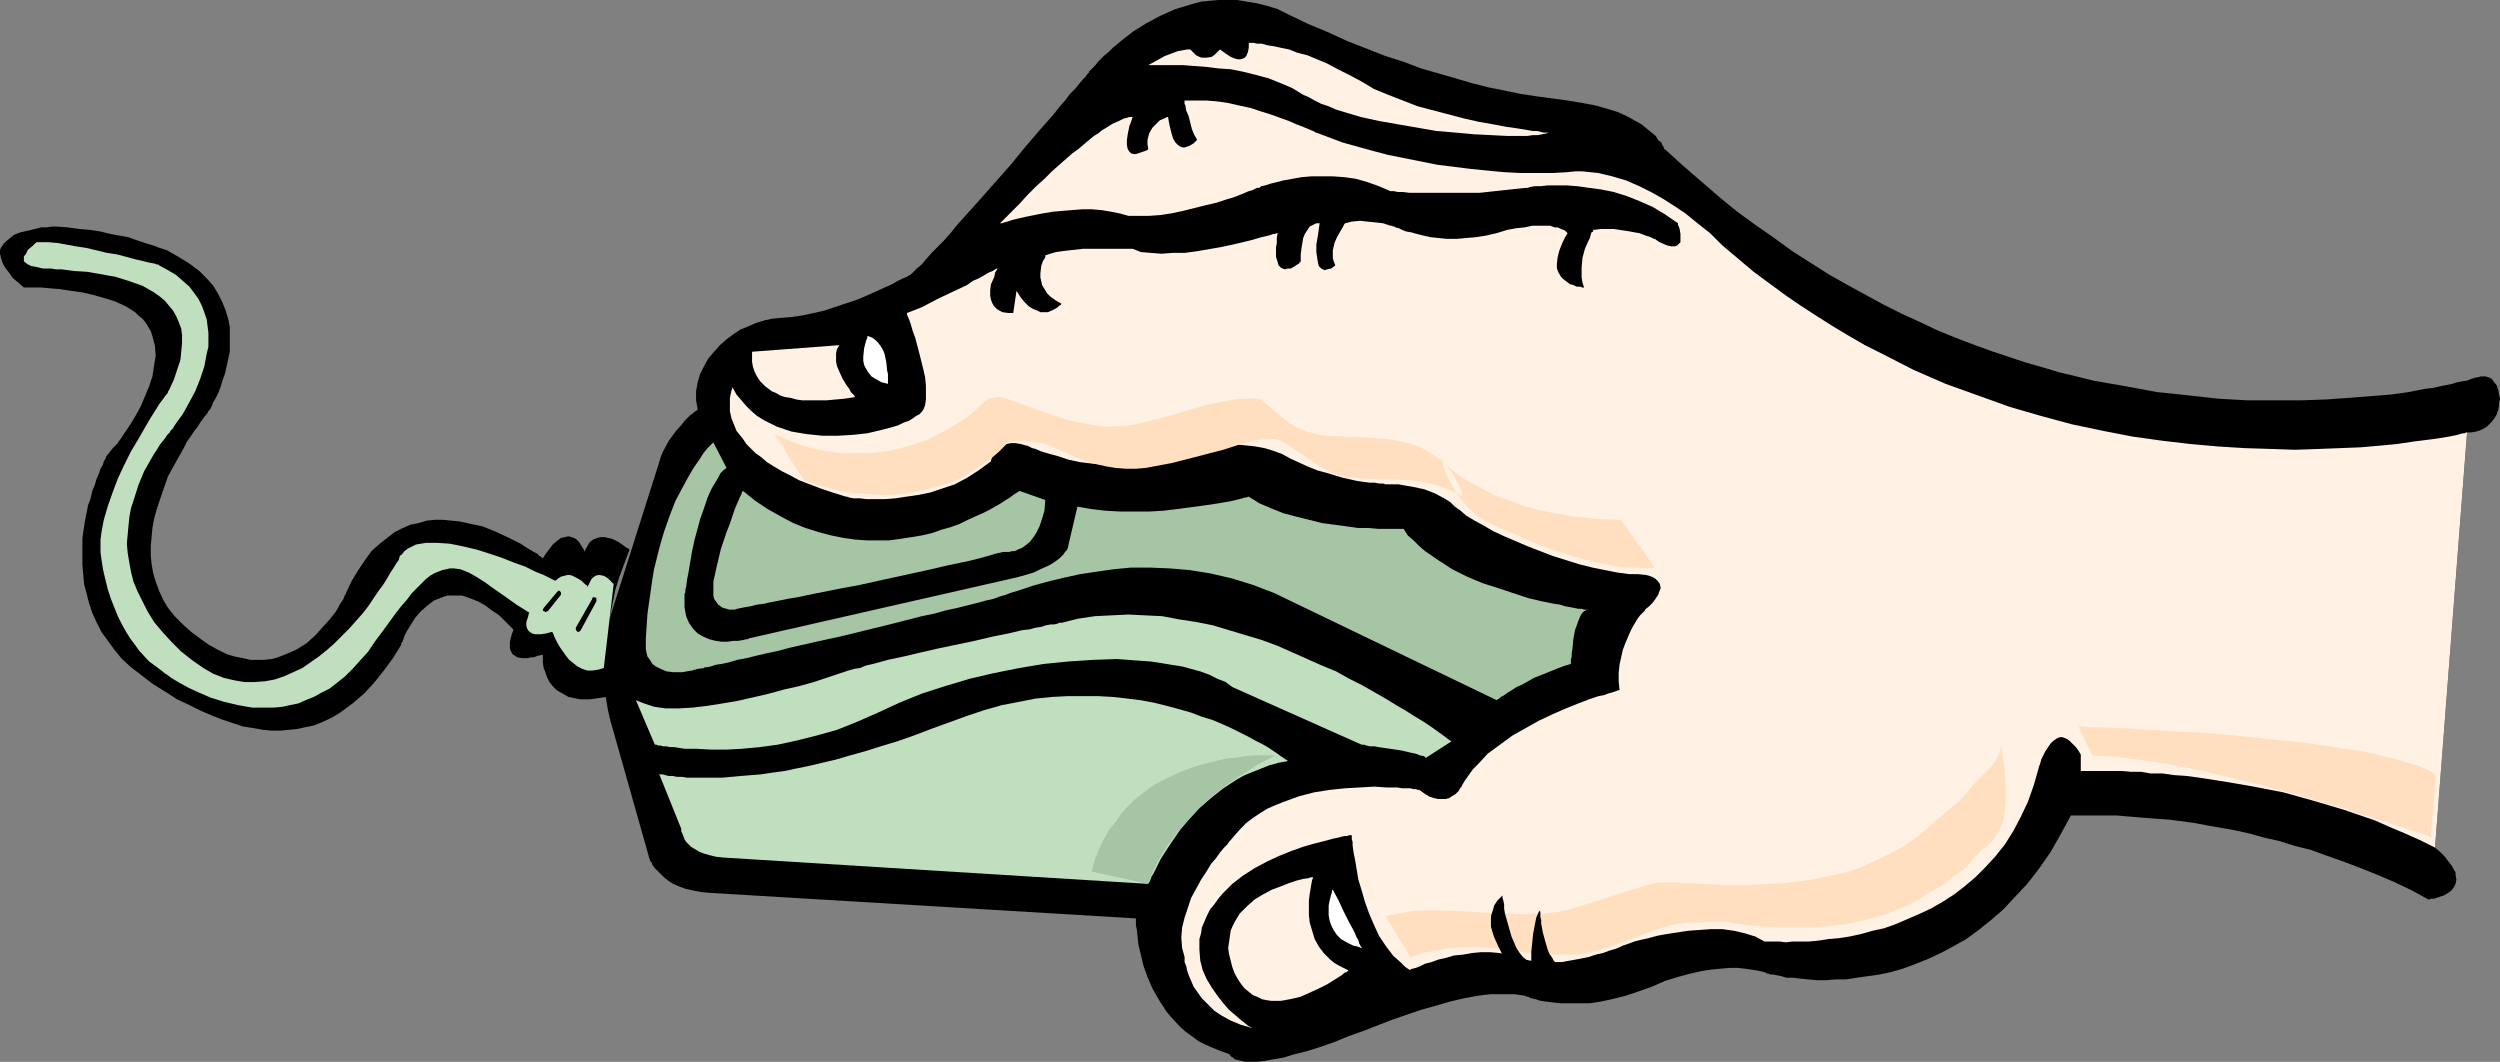 <?xml version="1.0" encoding="UTF-8" standalone="no"?>
<svg
   version="1.0"
   width="129.766mm"
   height="55.116mm"
   id="svg20"
   sodipodi:docname="Mouse 4.wmf"
   xmlns:inkscape="http://www.inkscape.org/namespaces/inkscape"
   xmlns:sodipodi="http://sodipodi.sourceforge.net/DTD/sodipodi-0.dtd"
   xmlns="http://www.w3.org/2000/svg"
   xmlns:svg="http://www.w3.org/2000/svg">
  <rect width="100%" height="100%" fill="#808080" stroke="none"/>
  <sodipodi:namedview
     id="namedview20"
     pagecolor="#ffffff"
     bordercolor="#000000"
     borderopacity="0.25"
     inkscape:showpageshadow="2"
     inkscape:pageopacity="0.0"
     inkscape:pagecheckerboard="0"
     inkscape:deskcolor="#d1d1d1"
     inkscape:document-units="mm" />
  <defs
     id="defs1">
    <pattern
       id="WMFhbasepattern"
       patternUnits="userSpaceOnUse"
       width="6"
       height="6"
       x="0"
       y="0" />
  </defs>
  <path
     style="fill:#000000;fill-opacity:1;fill-rule:evenodd;stroke:none"
     d="m 486.9,73.855 h -0.162 -0.162 l -0.323,0.162 h -0.323 l -0.646,0.162 -0.485,0.162 -0.808,0.323 -0.97,0.162 -0.97,0.162 -0.97,0.323 -2.424,0.485 -1.454,0.323 -1.454,0.162 -1.616,0.323 -1.616,0.323 -3.555,0.485 -4.04,0.323 -4.202,0.323 -4.525,0.323 -4.848,0.162 h -5.171 -5.333 l -5.656,-0.323 -5.818,-0.646 -6.141,-0.646 -6.141,-1.131 -6.464,-1.131 -3.232,-0.808 -3.394,-0.808 -3.232,-0.97 -3.394,-0.97 -3.394,-1.131 -3.394,-1.131 -3.555,-1.293 -3.394,-1.293 -3.555,-1.454 -3.394,-1.616 -3.555,-1.616 -3.555,-1.778 -3.555,-1.939 -3.555,-1.939 -3.717,-2.101 -3.555,-2.263 -3.555,-2.263 -3.555,-2.586 -3.717,-2.586 -3.555,-2.586 -3.555,-2.909 -3.555,-3.071 -3.555,-3.071 -3.555,-3.232 h -0.162 V 28.928 l -0.323,-0.485 -0.162,-0.485 -0.646,-0.485 -0.485,-0.808 -0.808,-0.646 -0.97,-0.808 -0.97,-0.808 -1.454,-0.808 -1.454,-0.808 -1.778,-0.808 -2.101,-0.646 -2.262,-0.646 -2.586,-0.485 -2.909,-0.485 -5.979,-0.808 -3.232,-0.485 -3.07,-0.646 -3.232,-0.646 -3.232,-0.808 -3.232,-0.97 -3.394,-0.97 -3.394,-0.97 -3.394,-1.293 -3.555,-1.131 -3.717,-1.454 -3.717,-1.454 -3.878,-1.778 -3.878,-1.616 -4.04,-1.939 -1.939,-0.97 -2.101,-0.646 -1.939,-0.485 -1.939,-0.323 L 242.723,0 h -1.778 -1.939 l -1.778,0.162 -1.616,0.162 -1.778,0.485 -1.616,0.485 -1.616,0.485 -2.909,1.293 -2.747,1.454 -2.586,1.616 -2.101,1.616 -1.939,1.616 -0.808,0.808 -0.808,0.646 -0.808,0.808 -0.485,0.485 -0.485,0.646 -0.485,0.485 -0.323,0.323 -0.323,0.323 -0.162,0.162 v 0 0.162 l -0.323,0.323 -0.323,0.485 -0.646,0.646 -0.646,0.808 -0.808,0.97 -0.97,0.97 -0.97,1.293 -1.131,1.293 -1.131,1.454 -1.293,1.454 -1.293,1.454 -2.909,3.394 -2.909,3.555 -6.141,6.949 -2.909,3.232 -1.454,1.616 -1.293,1.616 -1.293,1.454 -1.293,1.293 -1.131,1.131 -1.131,1.293 -0.808,0.97 -0.97,0.808 -0.646,0.646 -0.646,0.646 v 0 h -0.162 l -0.485,0.323 -0.808,0.323 -0.97,0.485 -1.131,0.646 -1.454,0.646 -1.778,0.808 -1.778,0.808 -1.939,0.808 -1.939,0.646 -4.363,1.454 -2.101,0.485 -2.262,0.485 -2.262,0.323 -2.101,0.162 -1.616,0.162 -1.454,0.323 -1.616,0.485 -1.454,0.646 -1.616,0.646 -1.454,0.97 -1.293,0.97 -1.293,1.131 -1.131,1.293 -1.131,1.293 -0.808,1.454 -0.808,1.616 -0.485,1.616 -0.323,1.778 v 1.778 l 0.323,1.778 -0.162,0.162 -0.162,0.162 -0.323,0.162 -0.323,0.323 -0.485,0.323 -0.485,0.485 -0.646,0.646 -0.485,0.646 -1.293,1.454 -1.293,1.778 -1.131,2.101 -0.485,1.131 -0.323,1.131 -9.534,30.059 v 0.162 l -0.162,0.323 -0.162,0.646 -0.162,0.808 -0.162,1.131 -0.162,1.131 -0.162,1.454 -0.162,1.454 -0.162,1.616 v 3.717 l 0.162,1.939 0.323,2.101 0.323,1.939 0.485,2.101 0.646,2.263 6.949,24.565 v 0.162 l 0.162,0.162 v 0.323 l 0.323,0.323 0.162,0.485 0.485,0.646 0.485,0.485 0.646,0.646 0.646,0.646 0.808,0.646 0.97,0.646 1.131,0.485 1.293,0.485 1.454,0.323 1.616,0.323 1.778,0.162 83.547,5.01 v 0.646 0.323 0.485 l 0.162,0.646 0.162,1.454 0.162,1.616 0.485,1.939 0.485,2.101 0.808,2.263 0.97,2.263 1.293,2.263 1.454,2.263 0.808,0.97 1.939,2.101 1.131,0.97 1.131,0.808 1.293,0.97 1.293,0.646 1.454,0.646 1.616,0.646 1.778,0.646 v 0.162 l 0.162,0.162 0.162,0.162 0.323,0.162 0.323,0.323 0.646,0.162 0.646,0.162 0.808,0.162 h 1.131 1.131 l 1.454,-0.162 1.778,-0.323 1.939,-0.323 2.101,-0.646 1.293,-0.323 1.293,-0.323 2.586,-0.808 2.747,-0.97 2.747,-1.131 2.747,-0.97 5.818,-2.263 5.656,-1.939 2.909,-0.808 2.747,-0.808 2.747,-0.646 2.586,-0.485 2.586,-0.323 h 2.424 2.424 l 2.101,0.323 0.162,0.162 h 0.323 l 0.646,0.323 0.808,0.162 0.97,0.323 1.131,0.162 1.293,0.162 1.616,0.162 h 1.616 1.939 2.101 l 2.101,-0.323 2.262,-0.485 2.586,-0.646 2.424,-0.808 2.747,-0.97 2.586,-1.131 2.586,-0.808 2.424,-0.646 2.101,-0.485 2.101,-0.323 1.778,-0.162 1.778,-0.162 h 1.454 l 1.454,0.162 1.131,0.162 1.131,0.162 0.808,0.162 0.646,0.162 0.485,0.162 0.162,0.162 h 0.162 0.162 l 0.323,0.162 h 0.485 l 0.808,0.162 0.808,0.162 1.131,0.323 h 1.293 l 1.293,0.162 1.616,0.162 1.778,0.162 h 1.778 l 1.778,-0.162 h 2.101 l 2.101,-0.323 2.262,-0.323 2.262,-0.323 2.262,-0.485 2.262,-0.646 2.586,-0.97 2.424,-0.97 2.424,-1.131 2.424,-1.293 2.586,-1.454 2.424,-1.778 2.424,-1.939 2.424,-2.101 2.262,-2.424 2.424,-2.586 2.262,-2.909 2.262,-3.232 1.939,-3.394 2.101,-3.879 h 0.323 0.485 0.646 0.97 3.394 1.616 1.616 l 1.778,0.162 1.939,0.162 1.939,0.162 2.101,0.162 2.424,0.162 2.424,0.323 2.424,0.323 2.586,0.485 2.747,0.485 2.747,0.485 2.909,0.646 2.909,0.808 2.909,0.646 3.07,0.97 3.232,0.808 3.07,1.131 3.232,1.131 3.394,1.293 3.232,1.293 3.394,1.454 3.394,1.616 3.232,1.778 h 0.162 l 0.323,-0.162 h 0.646 l 0.485,-0.162 1.454,-0.485 0.808,-0.485 0.646,-0.485 0.485,-0.646 0.323,-0.646 0.162,-0.808 -0.162,-0.97 v -0.485 l -0.323,-0.485 -0.323,-0.646 -0.485,-0.646 -0.485,-0.646 -0.646,-0.808 -0.808,-0.808 -0.97,-0.808 6.302,-81.451 h 0.808 l 0.97,-0.162 0.97,-0.323 1.131,-0.646 0.485,-0.485 0.485,-0.485 0.485,-0.646 0.485,-0.808 0.323,-0.97 0.162,-1.131 v -0.323 l 0.162,-0.485 -0.162,-0.808 -0.162,-0.97 -0.323,-0.97 -0.646,-0.808 -0.323,-0.485 -0.646,-0.323 -0.646,-0.162 z"
     id="path1" />
  <path
     style="fill:#000000;fill-opacity:1;fill-rule:evenodd;stroke:none"
     d="m 123.462,107.955 v -0.162 l -0.162,-0.162 -0.323,-0.162 -0.485,-0.323 -1.131,-0.808 -1.293,-0.646 -0.808,-0.162 -0.646,-0.162 h -0.808 l -0.646,0.162 -0.808,0.323 -0.646,0.485 -0.485,0.808 -0.646,1.131 v -0.162 -0.162 l -0.162,-0.323 -0.323,-0.485 -0.485,-0.808 -0.485,-0.485 -0.485,-0.323 -0.485,-0.162 -0.646,-0.162 -0.646,0.162 -0.808,0.162 -0.646,0.485 -0.97,0.808 -0.97,1.293 -0.485,0.646 -0.485,0.808 -0.162,-0.162 -0.162,-0.162 -0.323,-0.162 -0.485,-0.485 -0.646,-0.323 -0.808,-0.485 -0.808,-0.485 -0.97,-0.646 -2.262,-1.131 -2.424,-1.131 -2.747,-1.131 -3.07,-0.646 -1.454,-0.323 -1.616,-0.162 -1.616,-0.162 h -1.616 l -1.616,0.162 -1.616,0.485 -1.616,0.323 -1.454,0.646 -1.616,0.808 -1.454,1.131 -1.454,1.131 -1.616,1.454 -1.293,1.778 -1.293,1.939 -1.293,2.101 -1.131,2.424 v 0.162 l -0.162,0.162 -0.162,0.323 -0.162,0.485 -0.323,0.485 -0.323,0.485 -0.808,1.454 -1.131,1.454 -1.454,1.616 -1.454,1.616 -1.778,1.616 -2.101,1.293 -1.131,0.485 -1.131,0.485 -1.293,0.485 -1.131,0.323 -1.454,0.162 h -1.293 -1.454 l -1.454,-0.323 -1.616,-0.323 -1.616,-0.485 -1.616,-0.808 -1.778,-0.97 -1.616,-1.131 -1.939,-1.454 -1.616,-1.454 -1.616,-1.616 -1.293,-1.616 -0.97,-1.616 -0.808,-1.778 -0.646,-1.778 -0.485,-1.616 -0.323,-1.778 -0.162,-1.778 v -1.778 l 0.162,-1.778 0.162,-1.778 0.323,-1.778 0.485,-1.778 1.131,-3.394 1.131,-3.232 1.616,-2.909 1.454,-2.586 0.646,-1.293 0.808,-1.131 0.646,-0.97 0.646,-0.808 0.485,-0.808 0.485,-0.646 0.323,-0.485 0.323,-0.323 0.162,-0.323 h 0.162 v -0.162 l 0.162,-0.323 0.323,-0.323 0.323,-0.646 0.323,-0.808 0.485,-0.808 0.485,-0.97 0.485,-1.293 0.323,-1.131 0.485,-1.293 0.323,-1.454 0.323,-1.454 0.323,-1.454 V 67.391 65.775 64.159 L 44.763,62.543 44.278,60.926 43.632,59.31 42.824,57.694 41.854,56.078 40.562,54.624 39.107,53.169 37.168,51.715 35.067,50.422 32.805,49.129 31.35,48.644 30.058,48.159 28.442,47.675 26.987,47.19 25.21,46.543 23.432,46.22 21.654,45.897 19.715,45.412 17.614,45.089 15.514,44.927 13.251,44.604 10.989,44.442 h -0.323 -0.485 L 9.211,44.604 H 8.08 L 6.787,44.927 5.494,45.25 4.04,45.574 2.747,46.058 1.778,46.867 0.808,47.675 0.485,48.159 0.162,48.644 0,49.129 v 0.646 l 0.162,0.646 0.162,0.646 0.323,0.808 0.485,0.808 0.646,0.808 0.646,0.97 1.131,0.97 1.131,0.97 h 2.101 1.293 l 1.778,0.162 1.939,0.162 2.101,0.323 2.262,0.323 2.101,0.485 2.262,0.646 2.101,0.646 2.101,0.97 1.778,1.131 0.646,0.646 0.808,0.646 0.646,0.808 0.485,0.808 0.485,0.808 0.323,0.97 0.485,1.778 0.162,2.101 -0.323,1.939 -0.323,2.101 -0.646,1.939 -0.808,1.939 -0.808,1.939 -0.97,1.778 -0.97,1.616 -0.97,1.454 -0.97,1.454 -0.808,1.131 -0.808,0.808 -0.646,0.808 -0.323,0.485 h -0.162 v 0.162 l -0.162,0.162 -0.162,0.485 -0.323,0.485 -0.162,0.646 -0.485,0.808 -0.323,0.97 -0.485,1.131 -0.323,1.131 -0.485,1.131 -0.323,1.454 -0.485,1.293 -0.646,3.232 -0.485,3.232 v 1.778 3.555 l 0.162,1.778 0.162,1.939 0.485,1.778 0.485,1.939 0.646,1.939 0.808,1.778 0.97,1.939 1.293,1.778 1.293,1.778 1.454,1.778 1.778,1.616 2.101,1.616 2.101,1.616 2.586,1.616 2.262,1.454 2.424,1.131 2.262,1.131 2.262,0.97 2.101,0.808 1.939,0.646 1.939,0.646 2.101,0.323 1.778,0.323 1.778,0.162 h 1.616 l 1.778,-0.162 1.616,-0.162 1.454,-0.323 1.616,-0.323 1.293,-0.485 1.454,-0.646 1.293,-0.646 1.293,-0.808 2.424,-1.778 2.262,-1.939 1.939,-2.101 1.939,-2.424 1.778,-2.424 1.616,-2.586 v 0 -0.323 l 0.162,-0.162 0.162,-0.323 0.323,-0.97 0.485,-0.97 0.808,-1.293 0.808,-1.293 1.131,-1.293 1.293,-1.131 1.293,-0.97 0.808,-0.323 0.808,-0.323 0.97,-0.323 h 0.808 1.131 0.97 l 0.97,0.323 1.293,0.485 1.131,0.485 1.131,0.646 1.293,0.97 1.454,0.97 1.293,1.293 1.454,1.454 v 0 0.323 l -0.162,0.323 -0.162,0.485 -0.323,1.293 v 1.293 l 0.162,0.485 0.323,0.646 0.485,0.323 0.485,0.323 0.97,0.162 h 1.131 l 0.485,-0.162 h 0.646 l 0.808,-0.323 0.97,-0.162 v 0.485 0.485 0.646 l 0.162,0.97 0.323,0.808 0.323,0.97 0.485,0.97 0.646,0.808 0.808,0.808 1.131,0.646 1.131,0.646 1.454,0.323 0.97,0.162 h 0.808 0.97 l 1.131,-0.162 1.131,-0.162 1.131,-0.162 v -0.162 -0.485 l -0.162,-0.808 v -1.131 -1.293 l -0.162,-1.616 0.162,-1.778 v -2.101 l 0.162,-2.101 0.323,-2.263 0.323,-2.424 0.485,-2.424 0.485,-2.424 0.808,-2.586 0.97,-2.586 z"
     id="path2" />
  <path
     style="fill:#fff2e5;fill-opacity:1;fill-rule:evenodd;stroke:none"
     d="m 483.991,84.845 v 0 h -0.162 l -0.323,0.162 h -0.323 l -0.646,0.162 -0.485,0.162 -0.808,0.162 -0.808,0.162 -0.97,0.162 -0.97,0.162 -1.131,0.162 -1.293,0.162 -2.586,0.323 -3.232,0.485 -3.394,0.323 -3.717,0.323 -4.04,0.162 -4.202,0.162 -4.686,0.162 -4.686,-0.162 -5.171,-0.162 -5.171,-0.323 -5.494,-0.485 -5.494,-0.646 -5.818,-0.808 -5.818,-1.131 -6.141,-1.293 -5.979,-1.616 -6.141,-1.778 -6.302,-2.263 -6.302,-2.263 -6.302,-2.747 -6.302,-3.232 -3.232,-1.616 -3.07,-1.778 -3.232,-1.939 -3.07,-1.939 -3.232,-2.101 -3.07,-2.101 -3.07,-2.263 -3.07,-2.263 -3.07,-2.586 -3.07,-2.586 v 0 l -0.162,-0.162 -0.162,-0.162 -0.323,-0.323 -0.323,-0.323 -0.485,-0.485 -0.97,-0.97 -1.454,-1.131 -1.616,-1.293 -1.778,-1.454 -1.939,-1.293 -2.262,-1.454 -2.262,-1.293 -2.586,-1.293 -2.586,-1.131 -2.747,-0.808 -2.747,-0.646 -3.07,-0.323 h -1.454 l -1.454,0.162 -2.909,0.162 h -3.232 -3.07 l -3.232,-0.162 -3.394,-0.323 -3.232,-0.323 -6.464,-0.808 -6.464,-1.293 -3.232,-0.646 -3.07,-0.808 -2.909,-0.808 -2.909,-0.808 -2.586,-0.97 -2.586,-0.97 h -0.162 v 0 l -0.162,-0.162 -0.323,-0.162 -0.808,-0.323 -1.131,-0.485 -1.293,-0.485 -1.454,-0.646 -1.778,-0.646 -1.778,-0.646 -2.101,-0.646 -1.939,-0.646 -2.262,-0.485 -2.101,-0.485 -2.262,-0.323 -2.101,-0.162 h -2.101 -2.101 v 0.162 0.162 0.323 l 0.162,0.323 0.162,0.97 0.485,1.131 0.646,2.586 0.485,1.131 0.485,0.808 v 0.162 l -0.162,0.162 -0.485,0.485 -0.808,0.485 -0.485,0.162 -0.485,0.162 h -0.323 l -0.485,-0.162 -0.485,-0.323 -0.485,-0.485 -0.485,-0.808 -0.323,-1.131 -0.323,-1.293 -0.162,-0.808 -0.162,-0.97 v 0 h -0.162 l -0.646,0.323 -0.808,0.323 -0.646,0.646 -0.808,0.808 -0.646,1.131 -0.162,0.646 -0.162,0.646 v 0.808 l 0.162,0.97 v 0 l -0.162,0.162 -0.323,0.162 -0.485,0.162 -0.97,0.323 -0.485,0.162 h -0.485 l -0.485,-0.162 -0.323,-0.323 -0.323,-0.485 -0.162,-0.808 v -0.97 l 0.162,-1.131 0.162,-0.808 0.162,-0.808 0.323,-0.808 0.323,-0.97 h -0.646 l -0.485,0.162 -0.646,0.162 -0.97,0.485 -1.131,0.485 -1.293,0.808 -0.808,0.485 -0.808,0.646 -0.808,0.485 -0.97,0.808 -0.97,0.808 -1.131,0.97 -1.131,0.808 -1.293,1.131 -1.293,1.131 -1.454,1.293 -1.454,1.454 -1.616,1.454 -1.616,1.616 -1.616,1.778 -1.939,1.939 -1.939,1.939 h 0.162 0.162 l 0.485,-0.162 0.646,-0.162 0.97,-0.323 1.293,-0.323 1.454,-0.323 1.616,-0.323 1.616,-0.323 1.939,-0.323 1.778,-0.162 4.04,-0.323 h 1.778 l 1.939,0.162 1.939,0.323 1.616,0.323 1.778,0.485 h 1.939 2.101 l 2.262,-0.162 2.101,-0.323 2.262,-0.485 4.525,-1.131 2.101,-0.485 1.939,-0.646 1.616,-0.485 1.616,-0.646 1.131,-0.485 0.646,-0.162 0.323,-0.162 0.646,-0.323 h 0.162 v 0 h 0.162 0.162 l 0.323,-0.323 0.808,-0.162 0.97,-0.323 1.293,-0.323 1.293,-0.323 1.778,-0.323 1.778,-0.323 1.939,-0.162 h 2.101 2.101 l 2.262,0.162 2.262,0.323 2.262,0.646 2.262,0.808 2.262,0.97 h 0.162 0.485 l 0.808,0.162 h 0.97 l 1.293,0.162 h 1.616 1.616 5.979 4.525 l 4.525,-0.485 4.525,-0.485 h 0.162 0.162 0.162 l 0.323,-0.162 0.97,-0.162 h 1.131 l 1.454,-0.162 h 3.717 l 2.101,0.162 2.262,0.323 2.424,0.323 2.424,0.485 2.586,0.808 2.424,0.97 2.586,1.131 2.424,1.454 2.586,1.778 v 0 0.323 l 0.162,0.323 0.162,0.485 0.162,0.97 v 1.131 0.485 l -0.323,0.323 -0.323,0.323 -0.485,0.162 h -0.646 l -0.808,-0.162 -1.131,-0.485 -0.646,-0.323 -0.646,-0.485 v 0 h -0.162 l -0.323,-0.162 -0.323,-0.162 -0.485,-0.162 -0.485,-0.162 -1.293,-0.485 -0.97,-0.162 -0.808,-0.162 -2.101,-0.323 -1.131,-0.162 h -1.293 -1.293 l -1.293,0.162 h -0.162 v 0.323 l -0.323,0.162 -0.162,0.485 -0.162,0.646 -0.323,0.646 -0.646,1.454 -0.485,1.778 -0.162,1.939 v 0.97 0.97 l 0.162,0.97 0.323,0.97 h -0.162 -0.162 l -0.485,-0.162 h -0.646 l -0.646,-0.323 -0.646,-0.162 -0.646,-0.485 -0.646,-0.485 -0.485,-0.485 -0.485,-0.808 -0.323,-0.808 V 51.715 l 0.162,-1.293 0.323,-1.293 0.323,-0.808 0.323,-0.808 0.485,-0.97 0.485,-0.808 -0.162,-0.162 -0.162,-0.162 -0.162,-0.162 -0.323,-0.162 -0.485,-0.162 -0.646,-0.323 h -0.646 l -0.808,-0.323 h -0.97 -1.293 -1.293 l -1.454,0.323 -1.616,0.162 -1.778,0.323 -2.101,0.646 -2.101,0.485 -2.101,0.323 -1.939,0.162 -1.778,0.162 h -1.778 l -1.616,-0.162 -1.616,-0.162 -1.454,-0.323 -1.293,-0.323 -1.131,-0.323 -0.97,-0.162 -0.808,-0.323 -0.646,-0.323 -0.646,-0.162 -0.162,-0.162 h -0.162 -0.162 l -0.162,-0.162 h -0.323 l -0.485,-0.162 -0.97,-0.323 -1.454,-0.162 -1.616,-0.162 -1.454,-0.162 -1.616,0.162 -0.646,0.162 -0.646,0.162 v 0 l -0.162,0.162 -0.162,0.323 -0.162,0.323 -0.485,0.808 -0.646,1.131 -0.485,1.131 -0.323,1.454 v 0.808 0.646 l 0.162,0.646 0.323,0.808 v 0 l -0.162,0.162 -0.646,0.485 -0.808,0.162 -0.485,0.162 -0.323,-0.162 -0.323,-0.162 -0.485,-0.485 -0.162,-0.646 -0.162,-0.97 -0.162,-1.131 v -0.646 -0.808 l 0.162,-0.97 0.162,-0.97 0.162,-1.131 0.162,-1.131 h -0.646 l -0.646,0.323 -0.646,0.323 -0.323,0.485 -0.323,0.485 -0.323,0.485 -0.323,0.808 -0.162,0.97 -0.162,0.97 -0.162,1.293 v 1.454 h -0.162 l -0.162,0.323 -0.323,0.162 -0.485,0.323 -0.808,0.485 h -0.646 l -0.485,0.162 -0.485,-0.162 -0.323,-0.162 -0.485,-0.485 -0.162,-0.646 -0.323,-0.97 v -0.485 -1.454 l 0.162,-0.808 V 46.705 l 0.162,-0.97 v 0 h -0.162 l -0.323,0.162 h -0.323 l -0.485,0.162 -0.485,0.162 -1.454,0.323 -1.616,0.485 -1.939,0.485 -2.101,0.485 -2.262,0.485 -4.686,0.808 -2.424,0.323 h -2.262 l -2.262,0.162 -2.101,-0.162 -1.939,-0.162 -1.616,-0.646 h -0.646 -0.485 -0.97 -0.97 -3.878 -2.747 l -2.909,0.323 -1.293,0.162 -1.131,0.162 -1.131,0.323 -0.97,0.323 v 0 0.323 l -0.162,0.323 -0.323,0.485 -0.323,0.97 -0.162,1.454 v 0.808 l 0.162,0.646 0.162,0.808 0.485,0.808 0.485,0.808 0.646,0.646 1.131,0.808 1.131,0.646 h -0.162 v 0.162 l -0.323,0.162 -0.323,0.323 -0.808,0.485 -1.131,0.485 h -0.646 -0.808 l -0.646,-0.323 -0.808,-0.323 -0.808,-0.485 -0.808,-0.808 -0.808,-0.97 -0.808,-1.293 -0.646,4.363 h -0.646 -0.323 l -1.131,-0.162 -0.646,-0.323 -0.485,-0.323 -0.485,-0.485 -0.323,-0.485 -0.323,-0.808 -0.162,-0.808 v -1.131 l 0.162,-1.131 0.646,-1.454 0.162,-0.808 0.485,-0.808 h -0.162 l -0.323,0.162 -0.485,0.323 -0.808,0.323 -0.808,0.485 -1.131,0.646 -1.131,0.485 -1.131,0.808 -2.747,1.293 -3.07,1.454 -3.07,1.616 -2.909,1.131 v 0.162 0.162 l 0.162,0.323 0.323,0.808 0.323,0.97 0.323,1.131 0.485,1.293 0.808,3.071 0.808,3.232 0.323,1.454 0.162,1.616 v 1.454 1.293 l -0.162,1.131 -0.323,0.808 -0.323,0.485 -0.485,0.485 -0.646,0.323 -0.646,0.485 -0.808,0.485 -0.97,0.323 -0.97,0.485 -0.97,0.323 -2.424,0.646 -2.747,0.646 -2.909,0.323 -2.909,0.162 h -3.07 l -3.07,-0.323 -2.909,-0.485 -1.454,-0.485 -1.454,-0.485 -1.293,-0.646 -1.293,-0.646 -1.293,-0.808 -1.131,-0.97 -0.97,-0.97 -0.97,-1.131 -0.97,-1.131 -0.808,-1.454 v 0.162 l -0.162,0.485 -0.162,0.646 -0.162,0.97 v 1.131 1.293 l 0.323,1.454 0.646,1.616 0.323,0.808 0.646,0.808 0.646,0.808 0.646,0.97 0.808,0.808 0.97,0.97 1.131,0.808 1.131,0.97 1.293,0.808 1.616,0.97 1.616,0.808 1.778,0.97 2.101,0.808 2.101,0.808 2.424,0.808 2.586,0.808 v 0 h 0.162 l 0.485,0.162 0.808,0.162 h 1.293 l 1.293,0.162 h 1.778 1.778 l 2.101,-0.162 2.101,-0.323 2.262,-0.323 2.424,-0.485 2.424,-0.808 2.424,-0.808 2.424,-1.293 2.262,-1.454 2.424,-1.778 v 0 -0.162 l 0.162,-0.485 0.323,-0.808 0.646,-0.808 0.323,-0.323 0.485,-0.323 0.485,-0.323 0.646,-0.162 0.808,-0.162 h 0.97 l 0.97,0.162 1.131,0.323 v 0 h 0.162 l 0.323,0.162 0.323,0.162 0.323,0.162 0.646,0.162 1.131,0.485 1.616,0.485 1.778,0.485 1.939,0.646 2.262,0.485 2.586,0.323 2.586,0.323 2.747,0.162 2.909,-0.162 2.909,-0.162 3.07,-0.485 3.07,-0.97 3.07,-0.97 0.162,-0.162 0.323,-0.162 h 0.323 l 0.808,-0.162 0.808,-0.323 0.97,-0.162 0.97,-0.162 1.293,-0.162 1.293,-0.162 h 1.454 l 1.616,0.162 1.454,0.162 1.778,0.323 1.616,0.485 1.778,0.646 1.778,0.97 1.778,0.808 1.778,0.808 1.616,0.646 1.778,0.485 1.616,0.485 1.616,0.485 1.454,0.323 1.454,0.323 1.131,0.162 1.293,0.162 h 0.97 l 0.808,0.162 h 0.808 l 0.485,0.162 h 0.323 0.97 0.485 0.808 l 0.808,0.162 1.939,0.323 2.262,0.485 2.101,0.808 2.101,1.131 0.97,0.646 0.808,0.808 1.131,0.808 1.131,0.97 1.616,0.97 1.778,0.97 1.939,1.131 2.101,0.97 2.262,0.97 2.262,0.97 5.01,1.939 5.171,1.616 2.586,0.646 2.424,0.485 2.424,0.485 2.424,0.323 h 1.616 l 1.616,0.162 0.646,0.162 0.808,0.323 0.485,0.323 0.485,0.485 0.323,0.485 0.162,0.808 -0.323,0.808 -0.162,0.485 -0.323,0.485 -0.323,0.485 -0.485,0.646 -0.646,0.646 -0.808,0.646 v 0.162 l -0.162,0.162 -0.323,0.323 -0.485,0.485 -0.485,0.646 -0.485,0.808 -0.485,0.808 -0.485,0.97 -0.485,1.131 -0.485,1.131 -0.485,1.293 -0.323,1.454 -0.323,1.454 -0.162,1.616 v 1.616 l 0.162,1.778 v 0 h -0.323 l -0.323,0.162 -0.485,0.162 -0.485,0.162 -0.646,0.162 -0.808,0.323 -0.97,0.162 -1.939,0.646 -2.101,0.808 -2.424,0.97 -2.586,1.131 -2.747,1.293 -2.586,1.454 -2.586,1.454 -2.424,1.778 -2.424,1.778 -1.939,2.101 -0.97,0.97 -0.808,1.131 -0.808,1.131 -0.646,1.131 v 0.162 h -0.162 l -0.323,0.646 -0.646,0.646 -0.808,0.485 -0.485,0.323 -0.646,0.162 h -0.646 -0.808 l -0.808,-0.162 -0.97,-0.323 -0.808,-0.485 -1.131,-0.808 v 0 h -0.323 l -0.323,-0.162 h -0.485 l -0.646,-0.162 h -0.646 -0.97 l -0.97,-0.162 h -2.101 l -2.424,-0.162 -2.747,0.162 -2.909,0.162 -3.07,0.323 -3.07,0.485 -3.07,0.808 -3.07,1.131 -1.616,0.646 -1.454,0.646 -1.293,0.808 -1.454,0.97 -1.293,0.97 -1.131,1.131 -1.131,1.293 -0.97,1.131 -0.162,0.162 -0.323,0.485 -0.646,0.646 -0.808,0.97 -0.808,1.131 -0.97,1.131 -0.97,1.616 -0.97,1.454 -0.97,1.778 -0.97,1.778 -0.646,1.939 -0.646,1.939 -0.485,1.939 -0.162,1.939 0.162,2.101 0.485,1.778 v 0.162 0.323 0.485 l 0.323,0.808 0.162,0.808 0.323,0.97 0.485,1.131 0.485,1.131 0.808,1.131 0.808,1.131 1.131,1.131 1.293,1.293 1.454,0.97 1.778,0.97 1.939,0.808 2.262,0.646 h -0.162 v -0.162 l -0.485,-0.162 -0.808,-0.646 -0.808,-0.646 -1.131,-0.97 -1.131,-0.97 -1.131,-1.293 -1.131,-1.454 -1.131,-1.616 -0.97,-1.616 -0.808,-1.778 -0.485,-1.939 -0.162,-2.101 v -1.131 -0.97 l 0.323,-1.131 0.162,-1.131 0.485,-1.131 0.485,-1.131 0.646,-1.293 0.808,-0.97 0.808,-1.131 0.808,-0.97 1.939,-1.939 2.101,-1.616 2.262,-1.454 2.424,-1.293 2.424,-1.131 2.424,-0.97 2.262,-0.808 2.262,-0.646 1.939,-0.485 1.778,-0.485 0.808,-0.162 0.646,-0.162 0.646,-0.162 h 0.485 l 0.485,-0.162 h 0.323 0.162 v 0 0.162 0.323 0.323 l 0.162,0.485 v 0.646 l 0.162,1.293 0.323,1.616 0.323,1.939 0.323,1.939 0.646,2.101 0.646,2.263 0.808,2.263 0.97,2.263 0.97,2.101 1.293,1.939 1.454,1.939 1.616,1.454 0.808,0.808 0.97,0.646 v -0.162 l 0.485,-0.162 0.646,-0.162 0.808,-0.323 0.97,-0.485 1.293,-0.323 1.293,-0.485 1.454,-0.323 1.616,-0.485 1.778,-0.162 1.778,-0.323 1.778,-0.162 h 1.778 l 1.778,0.162 1.616,0.323 1.778,0.485 1.616,0.485 1.778,0.323 1.778,0.162 h 1.939 1.778 l 1.778,-0.323 1.778,-0.323 1.616,-0.323 1.454,-0.485 1.454,-0.323 1.293,-0.485 1.131,-0.323 0.808,-0.323 0.646,-0.323 0.485,-0.162 h 0.162 v 0 l 0.162,-0.162 h 0.162 l 0.485,-0.162 0.808,-0.323 1.293,-0.323 1.454,-0.323 1.778,-0.485 1.778,-0.323 2.101,-0.323 2.101,-0.323 2.262,-0.162 2.262,-0.162 h 2.262 l 2.262,0.323 2.101,0.485 2.101,0.646 1.778,0.97 h 0.162 0.323 0.646 0.808 0.97 l 1.293,0.162 1.293,-0.162 h 1.616 1.616 l 1.778,-0.162 2.101,-0.323 1.939,-0.162 2.101,-0.323 2.262,-0.485 2.262,-0.646 2.262,-0.485 2.262,-0.808 2.262,-0.97 2.262,-0.97 2.424,-1.131 2.262,-1.293 2.262,-1.454 2.101,-1.616 2.101,-1.778 1.939,-1.939 1.939,-2.101 1.939,-2.424 1.616,-2.586 1.454,-2.747 1.454,-3.071 1.131,-3.232 0.97,-3.394 v -0.162 l 0.162,-0.323 0.162,-0.485 0.162,-0.646 0.808,-1.616 0.97,-1.454 0.485,-0.485 0.646,-0.485 0.646,-0.323 h 0.646 l 0.808,0.323 0.485,0.323 0.323,0.323 0.485,0.485 0.485,0.485 0.485,0.646 0.485,0.808 v 3.232 h 5.01 1.454 1.616 l 1.778,0.162 h 1.939 l 1.939,0.323 h 2.262 l 2.262,0.323 2.424,0.162 2.424,0.323 5.171,0.808 5.656,0.97 5.818,1.131 5.818,1.616 5.979,1.778 6.141,2.101 2.909,1.293 3.07,1.293 2.909,1.293 2.909,1.454 z"
     id="path3" />
  <path
     style="fill:#fff2e5;fill-opacity:1;fill-rule:evenodd;stroke:none"
     d="m 303.808,26.019 h -0.162 -0.485 -0.323 l -0.646,-0.162 -0.646,-0.162 h -0.808 l -0.97,-0.162 -1.939,-0.323 -2.262,-0.323 -2.586,-0.485 -2.747,-0.485 -2.909,-0.646 -3.07,-0.808 -3.07,-0.808 -3.07,-0.808 -2.909,-1.131 -2.909,-1.131 -2.747,-1.131 -2.424,-1.454 -2.424,-1.293 -2.262,-1.131 -2.101,-1.131 -1.939,-0.808 -1.939,-0.808 -1.939,-0.485 -1.616,-0.646 -1.616,-0.323 -1.454,-0.323 -1.131,-0.162 -1.131,-0.323 h -0.97 l -0.646,-0.162 h -0.485 -0.485 v 0.97 l -0.162,0.808 -0.323,0.808 -0.323,0.323 -0.323,0.162 -0.485,0.162 h -0.485 l -0.646,-0.162 -0.808,-0.323 -0.97,-0.646 -1.131,-0.808 v 0 l -0.162,0.162 -0.323,0.323 -0.485,0.485 -0.646,0.485 -0.97,0.162 h -0.485 -0.485 l -0.485,-0.162 -0.646,-0.323 -0.485,-0.485 -0.646,-0.646 h -0.162 -0.485 l -0.808,0.162 -0.97,0.162 -1.293,0.485 -1.293,0.485 -1.454,0.808 -1.778,0.97 h 0.485 0.485 5.818 l 2.101,0.162 2.262,0.162 2.586,0.323 2.424,0.162 2.424,0.485 2.586,0.646 2.424,0.646 2.424,0.97 2.262,0.97 2.101,1.293 1.131,0.485 1.131,0.646 1.293,0.646 1.454,0.485 1.454,0.646 1.616,0.485 3.232,0.97 3.717,0.808 3.717,0.646 3.717,0.646 3.717,0.646 3.878,0.323 3.555,0.323 3.232,0.162 3.232,0.162 h 2.747 1.131 l 1.131,-0.162 h 0.97 l 0.808,-0.162 0.808,-0.162 z"
     id="path4" />
  <path
     style="fill:#fff2e5;fill-opacity:1;fill-rule:evenodd;stroke:none"
     d="m 257.59,172.113 v 0.162 l -0.162,0.323 -0.162,0.808 -0.162,0.97 -0.162,0.97 -0.162,1.293 v 1.454 1.454 l 0.162,1.454 0.485,1.616 0.485,1.616 0.808,1.454 0.97,1.293 1.293,1.293 0.808,0.646 0.808,0.485 0.97,0.485 0.97,0.485 v 0 l -0.162,0.162 -0.162,0.162 -0.485,0.162 -0.323,0.323 -0.485,0.323 -1.293,0.808 -1.293,0.808 -1.616,0.808 -1.778,0.808 -1.778,0.808 -2.101,0.485 -1.778,0.323 h -1.939 l -0.97,-0.162 -0.808,-0.162 -0.97,-0.485 -0.808,-0.323 -0.808,-0.646 -0.808,-0.646 -0.646,-0.808 -0.646,-0.97 -0.646,-1.131 -0.485,-1.293 -0.323,-1.293 -0.323,-1.293 -0.162,-1.131 0.162,-1.131 0.162,-1.131 0.162,-1.131 0.323,-0.808 0.485,-0.97 0.485,-0.808 0.485,-0.808 1.454,-1.454 1.454,-1.293 1.616,-0.97 1.778,-0.97 1.778,-0.646 1.616,-0.646 1.454,-0.485 1.293,-0.323 1.131,-0.162 0.323,-0.162 h 0.323 z"
     id="path5" />
  <path
     style="fill:#ffffff;fill-opacity:1;fill-rule:evenodd;stroke:none"
     d="m 261.469,174.537 -0.162,0.162 v 0.323 l -0.162,0.485 -0.162,0.646 -0.162,0.646 -0.162,0.808 v 0.97 0.97 l 0.162,0.97 0.323,0.97 0.485,0.97 0.646,0.97 0.808,0.808 1.131,0.646 1.293,0.646 0.808,0.162 0.808,0.323 v -0.162 l -0.162,-0.162 -0.162,-0.323 -0.162,-0.323 -0.162,-0.646 -0.323,-0.485 -0.323,-0.808 -0.323,-0.646 -0.97,-1.778 -0.97,-1.939 -0.97,-2.101 z"
     id="path6" />
  <path
     style="fill:#a5c5a5;fill-opacity:1;fill-rule:evenodd;stroke:none"
     d="m 142.531,91.794 -2.586,-5.01 -0.162,0.162 -0.162,0.162 -0.162,0.162 -0.323,0.323 -0.323,0.323 -0.808,0.97 -0.808,1.293 -1.131,1.616 -1.131,1.939 -1.131,2.101 -1.293,2.424 -1.131,2.909 -1.131,3.232 -0.485,1.616 -0.485,1.778 -0.485,1.939 -0.485,1.939 -0.323,1.939 -0.323,2.263 -0.323,2.263 -0.323,2.263 -0.162,2.424 -0.162,2.424 v 0.162 0.323 1.616 l 0.162,0.808 0.162,0.646 0.485,0.646 0.485,0.808 0.646,0.485 0.97,0.485 1.131,0.485 1.293,0.162 h 1.778 l 0.97,-0.162 0.97,-0.162 1.131,-0.323 1.293,-0.162 v -0.162 h 0.485 l 0.808,-0.162 0.97,-0.323 1.131,-0.162 1.454,-0.323 1.616,-0.485 1.778,-0.323 1.939,-0.485 2.101,-0.485 2.262,-0.485 2.424,-0.646 5.01,-1.131 5.171,-1.131 10.504,-2.586 5.01,-1.293 2.424,-0.485 2.262,-0.646 2.262,-0.485 1.939,-0.485 1.939,-0.485 1.778,-0.485 1.454,-0.323 1.293,-0.485 1.131,-0.323 0.808,-0.323 1.616,-0.485 1.939,-0.646 0.97,-0.323 1.131,-0.323 2.424,-0.646 2.747,-0.646 2.909,-0.646 3.232,-0.485 3.394,-0.485 3.394,-0.323 h 3.717 l 3.878,0.162 3.878,0.323 4.04,0.646 4.202,0.97 2.101,0.646 2.101,0.646 2.101,0.808 2.101,0.808 43.632,21.009 0.162,-0.162 0.323,-0.162 0.323,-0.323 0.646,-0.323 0.646,-0.485 0.808,-0.485 0.97,-0.646 1.131,-0.485 2.262,-1.293 2.424,-0.97 2.424,-0.97 1.293,-0.485 1.131,-0.323 v -0.808 l 0.162,-0.646 v -0.646 l 0.162,-0.97 0.162,-1.778 0.323,-1.778 0.646,-1.778 0.323,-0.808 0.323,-0.646 0.485,-0.485 0.646,-0.323 h -0.162 -0.162 -0.323 l -0.485,-0.162 h -0.646 l -0.808,-0.162 -0.808,-0.162 -0.97,-0.162 -0.97,-0.323 -1.131,-0.162 -2.424,-0.485 -2.747,-0.646 -2.909,-0.97 -2.909,-0.97 -3.07,-0.97 -3.07,-1.293 -2.909,-1.454 -2.747,-1.778 -2.586,-1.778 -1.131,-0.97 -1.131,-1.131 -1.131,-0.97 -0.808,-1.293 h -3.394 -1.616 l -1.778,-0.162 h -2.101 l -2.262,-0.323 -2.424,-0.323 -2.424,-0.323 -2.586,-0.646 -2.586,-0.646 -2.424,-0.646 -2.424,-0.97 -2.262,-0.97 -2.101,-1.293 v 0 h -0.162 l -0.323,0.162 h -0.323 l -0.485,0.162 -0.646,0.162 -1.293,0.323 -1.778,0.323 -1.939,0.323 -2.262,0.323 -2.424,0.323 -2.424,0.323 -2.747,0.323 -2.747,0.162 h -2.909 -2.747 l -2.909,-0.162 -2.747,-0.323 -2.747,-0.485 -1.778,7.596 v 0.162 l -0.162,0.485 -0.162,0.323 -0.323,0.323 -0.323,0.485 -0.323,0.323 -0.485,0.485 -0.646,0.485 -0.97,0.646 -0.97,0.485 -1.131,0.485 -1.293,0.646 -1.616,0.485 -1.778,0.485 -52.52,11.959 -0.162,0.162 h -0.323 l -0.646,0.162 -0.97,0.162 h -0.97 l -1.131,0.162 h -1.131 l -1.131,-0.162 -1.293,-0.323 -1.131,-0.485 -1.131,-0.646 -0.808,-0.808 -0.808,-1.131 -0.323,-0.646 -0.323,-0.808 -0.162,-0.808 -0.162,-0.97 v -0.97 -1.131 -0.162 -0.323 l 0.162,-0.323 v -0.485 l 0.162,-0.646 0.162,-1.293 0.323,-1.616 0.323,-1.939 0.323,-1.939 0.485,-2.263 1.131,-4.202 0.808,-2.263 0.646,-1.939 0.808,-1.778 0.97,-1.616 0.808,-1.454 0.485,-0.485 z"
     id="path7" />
  <path
     style="fill:#a5c5a5;fill-opacity:1;fill-rule:evenodd;stroke:none"
     d="m 145.763,96.319 v 0 l -0.162,0.162 -0.162,0.485 -0.323,0.646 -0.485,1.131 -0.485,1.131 -0.485,1.454 -0.485,1.454 -0.646,1.616 -1.131,3.394 -0.808,3.394 -0.323,1.454 -0.323,1.454 v 1.293 0.97 0.162 0.323 l 0.162,0.646 0.323,0.485 0.485,0.646 0.646,0.485 0.323,0.162 0.646,0.162 0.485,0.162 h 0.646 0.162 0.323 l 0.485,-0.162 0.808,-0.162 0.808,-0.162 0.97,-0.162 1.293,-0.323 1.293,-0.162 1.454,-0.323 1.616,-0.323 1.616,-0.323 1.939,-0.323 3.878,-0.808 4.04,-0.808 4.363,-0.808 4.363,-0.97 8.888,-1.939 4.202,-0.97 3.878,-0.808 1.939,-0.485 1.778,-0.485 1.616,-0.485 1.454,-0.323 h 0.162 0.162 0.323 0.485 l 0.646,-0.162 h 0.485 l 0.646,-0.323 0.808,-0.323 0.646,-0.485 0.808,-0.646 0.646,-0.808 0.646,-0.97 0.646,-1.293 0.485,-1.454 0.485,-1.616 0.162,-2.101 -5.01,-1.778 v 0 l -0.323,0.162 -0.485,0.323 -0.485,0.323 -0.646,0.485 -0.808,0.485 -0.97,0.646 -1.131,0.646 -1.131,0.646 -1.293,0.646 -1.454,0.646 -1.454,0.646 -1.616,0.808 -1.778,0.646 -1.778,0.485 -1.778,0.646 -2.101,0.485 -1.939,0.323 -2.101,0.323 -2.262,0.323 h -2.262 -2.262 l -2.262,-0.162 -2.262,-0.323 -2.424,-0.485 -2.424,-0.646 -2.586,-0.808 -2.424,-0.97 -2.424,-1.293 -2.586,-1.454 -2.424,-1.616 z"
     id="path8" />
  <path
     style="fill:#fff2e5;fill-opacity:1;fill-rule:evenodd;stroke:none"
     d="m 164.67,67.714 -17.13,1.293 v 0.162 0.485 1.293 l 0.162,0.97 0.323,0.97 0.485,0.97 0.646,0.97 0.97,0.97 0.646,0.485 0.646,0.485 0.808,0.323 0.808,0.485 0.97,0.323 1.131,0.162 1.131,0.323 1.131,0.162 h 1.454 1.454 1.778 l 1.778,-0.162 1.778,-0.162 2.101,-0.323 v 0 l -0.162,-0.323 -0.323,-0.323 -0.323,-0.323 -0.323,-0.646 -0.485,-0.646 -0.808,-1.293 -0.808,-1.778 -0.323,-0.808 -0.162,-0.808 V 70.138 69.33 l 0.162,-0.808 z"
     id="path9" />
  <path
     style="fill:#ffffff;fill-opacity:1;fill-rule:evenodd;stroke:none"
     d="m 170.326,65.936 h -0.162 v 0.323 l -0.162,0.323 -0.162,0.485 -0.323,1.293 -0.162,1.616 v 0.808 l 0.162,0.808 0.323,0.646 0.485,0.808 0.646,0.808 0.808,0.485 1.131,0.646 1.293,0.323 v -1.939 l -0.162,-0.646 -0.162,-1.616 -0.323,-1.616 -0.323,-0.808 -0.485,-0.808 -0.485,-0.646 -0.485,-0.485 -0.646,-0.485 z"
     id="path10" />
  <path
     style="fill:#bfdfbf;fill-opacity:1;fill-rule:evenodd;stroke:none"
     d="m 129.28,151.751 4.363,10.828 v 0.162 0.323 l 0.162,0.323 0.323,0.808 0.162,0.485 0.323,0.485 0.485,0.485 0.485,0.485 0.808,0.485 0.808,0.485 0.808,0.323 1.131,0.323 1.293,0.323 1.454,0.162 83.386,5.171 v -0.162 l 0.162,-0.162 0.162,-0.162 0.162,-0.485 0.162,-0.485 0.323,-0.485 0.323,-0.646 0.323,-0.646 0.808,-1.616 1.131,-1.778 1.293,-1.939 1.454,-2.101 1.778,-2.101 1.939,-2.101 2.262,-1.939 2.424,-1.939 2.747,-1.778 1.454,-0.808 1.616,-0.646 1.616,-0.646 1.616,-0.646 1.778,-0.485 1.778,-0.323 v -0.162 l -0.323,-0.162 -0.485,-0.323 -0.485,-0.323 -0.646,-0.485 -0.97,-0.646 -0.97,-0.646 -1.131,-0.646 -1.293,-0.646 -1.454,-0.808 -1.616,-0.808 -1.616,-0.808 -1.778,-0.808 -1.939,-0.808 -2.101,-0.646 -2.101,-0.808 -2.262,-0.646 -2.424,-0.646 -2.586,-0.646 -2.586,-0.485 -2.586,-0.323 -2.909,-0.323 -2.909,-0.162 h -2.909 -3.07 l -3.07,0.162 -3.232,0.323 -3.232,0.646 -3.394,0.646 -3.394,0.97 -3.394,1.131 -3.555,1.293 -3.555,1.293 -3.394,1.293 -3.232,1.131 -3.232,0.97 -3.07,0.97 -2.909,0.808 -2.747,0.808 -2.747,0.646 -2.747,0.646 -2.424,0.485 -2.262,0.485 -2.424,0.323 -2.101,0.323 -2.101,0.162 -1.939,0.162 -1.778,0.162 -1.778,0.162 h -1.616 -4.202 -1.131 l -0.97,-0.162 h -0.97 l -0.808,-0.162 h -0.808 l -0.646,-0.162 -0.485,-0.162 h -0.323 -0.323 z"
     id="path11" />
  <path
     style="fill:#bfdfbf;fill-opacity:1;fill-rule:evenodd;stroke:none"
     d="m 124.755,137.367 3.717,8.727 h 0.162 0.162 l 0.323,0.162 h 0.485 l 0.485,0.162 h 0.646 l 0.808,0.162 h 0.808 l 0.97,0.162 0.97,0.162 h 2.424 l 2.747,0.162 h 2.909 l 3.07,-0.162 3.555,-0.323 3.555,-0.485 3.717,-0.808 3.878,-0.97 4.04,-1.131 4.04,-1.616 4.04,-1.778 4.202,-1.939 4.363,-1.778 4.525,-1.454 4.848,-1.454 4.848,-1.131 4.848,-0.97 4.848,-0.808 4.848,-0.485 4.848,-0.323 4.686,-0.162 4.363,0.323 2.262,0.162 2.101,0.323 1.939,0.323 2.101,0.323 1.778,0.485 1.778,0.485 1.778,0.646 1.616,0.808 1.616,0.646 1.293,0.97 25.371,11.313 h 0.162 0.323 l 0.485,0.162 0.646,0.162 h 0.97 l 0.808,0.162 2.262,0.323 2.101,0.323 2.101,0.485 0.808,0.162 0.808,0.323 0.808,0.162 0.323,0.323 5.01,-3.232 v 0 l -0.485,-0.323 -0.646,-0.485 -0.646,-0.485 -1.131,-0.808 -1.131,-0.808 -1.454,-0.97 -1.616,-0.97 -1.778,-1.131 -1.939,-1.131 -2.101,-1.293 -2.262,-1.293 -2.262,-1.293 -2.586,-1.293 -2.586,-1.454 -2.747,-1.131 -2.909,-1.293 -2.909,-1.293 -2.909,-1.293 -3.07,-1.131 -3.232,-0.97 -3.232,-0.97 -3.232,-0.97 -3.232,-0.646 -3.232,-0.485 -3.394,-0.646 -3.394,-0.162 -3.232,-0.162 -3.394,0.162 -3.232,0.162 -3.232,0.485 -3.232,0.808 h -0.162 -0.323 l -0.323,0.162 -0.646,0.162 h -0.646 l -0.97,0.162 -0.97,0.323 -1.131,0.162 -1.131,0.323 -1.454,0.162 -2.747,0.646 -3.232,0.646 -3.394,0.808 -6.949,1.454 -3.555,0.808 -3.394,0.808 -3.07,0.646 -2.909,0.808 -1.454,0.323 -1.131,0.485 -1.131,0.162 -1.131,0.323 -1.939,0.646 -2.424,0.808 -2.424,0.808 -2.909,0.808 -2.909,0.646 -2.909,0.808 -6.302,1.454 -2.909,0.485 -3.07,0.485 -2.747,0.323 -2.747,0.162 h -2.586 l -1.131,-0.162 -1.131,-0.162 -0.97,-0.323 -0.97,-0.323 -0.808,-0.323 z"
     id="path12" />
  <path
     style="fill:#bfdfbf;fill-opacity:1;fill-rule:evenodd;stroke:none"
     d="m 120.392,114.581 -0.162,-0.162 v 0 l -0.485,-0.485 -0.485,-0.485 -0.808,-0.485 -0.808,-0.162 h -0.323 l -0.485,0.162 -0.485,0.323 -0.323,0.323 -0.323,0.646 -0.485,0.97 v -0.162 -0.162 l -0.485,-0.323 -0.646,-0.646 -0.808,-0.485 -0.97,-0.485 -0.485,-0.162 h -0.485 l -0.646,0.162 -0.646,0.162 -0.485,0.323 -0.646,0.485 v 0 l -0.323,-0.162 -0.323,-0.162 -0.323,-0.162 -0.646,-0.323 -0.646,-0.323 -0.808,-0.323 -0.808,-0.323 -1.939,-0.97 -2.262,-0.808 -2.424,-0.97 -2.424,-0.808 -2.586,-0.808 -2.747,-0.646 -2.424,-0.485 -2.424,-0.162 h -1.131 -1.131 l -0.97,0.162 -0.97,0.162 -0.97,0.485 -0.646,0.323 -0.646,0.485 -0.646,0.808 h -0.162 l -0.162,0.323 -0.162,0.646 -0.485,0.646 -0.485,0.808 -0.646,0.97 -0.646,1.131 -0.808,1.293 -0.97,1.293 -0.97,1.454 -0.97,1.454 -1.131,1.454 -2.586,2.909 -2.909,2.909 -1.454,1.293 -1.616,1.293 -1.616,1.131 -1.616,1.131 -1.778,0.808 -1.778,0.808 -1.939,0.646 -1.778,0.323 -2.101,0.162 h -1.939 l -1.939,-0.323 -2.101,-0.485 -2.101,-0.808 -1.939,-1.131 -2.101,-1.454 -2.262,-1.778 -1.939,-1.939 -1.778,-1.939 -1.616,-1.939 -1.293,-2.101 -0.97,-1.939 -0.97,-1.939 -0.808,-1.939 -0.485,-1.939 -0.323,-1.778 -0.323,-1.939 -0.162,-1.778 0.162,-1.778 0.162,-1.778 0.162,-1.616 0.323,-1.778 0.485,-1.454 0.97,-3.071 1.131,-2.747 1.293,-2.263 0.646,-1.131 0.646,-0.97 0.485,-0.808 0.646,-0.808 0.485,-0.646 0.323,-0.485 0.485,-0.485 0.162,-0.323 0.162,-0.162 0.162,-0.162 v 0 l 0.162,-0.162 0.162,-0.323 0.323,-0.485 0.323,-0.485 0.485,-0.646 0.485,-0.646 0.485,-0.808 0.97,-1.778 1.131,-2.101 0.97,-2.424 0.808,-2.424 0.485,-2.586 0.323,-1.293 v -1.454 -1.293 l -0.162,-1.293 -0.162,-1.293 -0.485,-1.454 -0.485,-1.293 -0.646,-1.293 -0.808,-1.131 -0.97,-1.293 -1.293,-1.131 -1.293,-1.131 -1.616,-0.97 -1.778,-0.97 v 0 l -0.162,-0.162 h -0.323 L 30.381,51.715 29.411,51.553 28.118,51.23 26.664,50.907 24.886,50.422 23.109,49.937 21.008,49.614 16.968,48.644 14.867,48.321 13.09,47.998 11.312,47.675 9.534,47.513 H 8.242 7.11 v 0.162 H 6.949 l -0.323,0.323 -0.323,0.323 -0.808,0.646 -0.485,0.97 -0.323,0.323 v 0.485 0.485 l 0.323,0.323 0.485,0.323 0.646,0.323 0.97,0.162 1.293,0.323 h 0.808 0.808 l 0.97,0.162 h 1.131 l 2.424,0.323 2.586,0.162 2.747,0.485 2.747,0.485 2.586,0.808 2.747,0.97 1.131,0.646 1.131,0.646 1.131,0.808 0.97,0.808 0.808,0.97 0.808,0.97 0.646,1.131 0.485,1.131 0.485,1.293 0.162,1.293 v 1.454 l -0.162,1.778 -0.162,1.616 -0.646,1.939 -0.646,1.939 -0.97,2.101 -0.162,0.162 v 0.162 l -0.162,0.323 -0.323,0.323 -0.323,0.485 -0.485,0.646 -0.485,0.646 -0.485,0.808 -1.131,1.778 -1.131,1.939 -1.293,2.263 -1.454,2.424 -1.293,2.586 -1.293,2.747 -0.97,2.586 -0.97,2.747 -0.808,2.747 -0.485,2.586 -0.162,1.293 v 1.293 1.131 l 0.162,1.293 0.323,2.101 0.485,2.101 0.485,1.939 0.646,1.939 0.646,1.616 0.646,1.616 0.808,1.616 0.808,1.454 0.808,1.293 0.97,1.293 0.808,1.131 1.939,2.101 1.131,0.808 2.101,1.616 0.485,0.323 0.646,0.485 1.616,0.97 1.778,0.97 2.101,0.97 2.262,0.97 2.586,0.808 2.747,0.646 2.747,0.485 h 1.454 1.454 1.454 l 1.616,-0.162 1.454,-0.323 1.616,-0.323 1.454,-0.646 1.616,-0.646 1.454,-0.808 1.616,-0.808 1.454,-1.131 1.616,-1.293 1.454,-1.454 1.454,-1.616 1.616,-1.778 1.293,-1.939 1.454,-1.939 1.293,-1.778 1.293,-1.778 1.131,-1.454 1.131,-1.293 0.97,-1.293 0.97,-0.97 0.97,-0.97 0.808,-0.808 0.808,-0.646 0.808,-0.485 0.808,-0.323 0.808,-0.323 0.808,-0.162 0.646,-0.162 h 0.808 l 1.293,0.162 1.616,0.646 1.454,0.808 1.778,1.131 1.778,1.293 2.101,1.454 2.262,1.616 2.586,1.616 h -0.162 v 0.162 l -0.162,0.646 -0.323,0.97 v 0.808 l 0.162,0.485 0.162,0.323 0.323,0.323 0.485,0.323 0.646,0.162 h 0.97 l 1.131,-0.162 1.131,-0.323 0.162,0.162 0.162,0.323 0.162,0.485 0.323,0.646 0.323,0.646 0.485,0.808 1.131,1.616 0.646,0.808 0.808,0.646 0.808,0.646 0.97,0.485 0.97,0.323 h 0.97 l 1.131,-0.162 1.131,-0.323 z"
     id="path13" />
  <path
     style="fill:#000000;fill-opacity:1;fill-rule:evenodd;stroke:none"
     d="m 116.998,117.974 v -0.162 -0.162 -0.323 l -0.323,-0.162 h -0.323 l -0.162,0.162 v 0.162 l -3.232,5.656 v 0.162 0.162 l 0.162,0.323 0.162,0.162 h 0.323 l 0.162,-0.162 0.162,-0.162 z"
     id="path14" />
  <path
     style="fill:#000000;fill-opacity:1;fill-rule:evenodd;stroke:none"
     d="m 106.656,119.267 -0.162,0.323 v 0.162 l 0.162,0.162 h 0.162 l 0.162,0.162 h 0.162 l 0.162,-0.162 h 0.162 l 2.586,-3.232 v -0.162 -0.162 -0.162 l -0.162,-0.162 -0.162,-0.162 h -0.162 l -0.162,0.162 -0.162,0.162 z"
     id="path15" />
  <path
     style="fill:#ffdfbf;fill-opacity:1;fill-rule:evenodd;stroke:none"
     d="m 392.526,145.609 v 0.646 0.646 l -0.485,1.293 -0.646,1.131 -0.808,1.131 -2.101,2.101 -1.131,1.131 -0.808,0.97 -0.97,1.131 -0.97,1.131 -2.101,1.778 -4.202,3.555 -2.424,2.101 -2.586,1.778 -2.747,1.454 -2.747,1.293 -2.747,1.293 -2.909,0.97 -3.07,0.646 -3.07,0.646 -3.07,0.485 -3.07,0.323 -3.232,0.162 -3.07,0.162 h -6.302 l -6.302,-0.323 h -0.646 l -0.97,-0.162 h -1.778 -1.939 l -0.808,0.162 -0.808,0.162 -3.394,0.97 -3.555,1.131 -3.555,1.131 -3.394,1.131 -2.262,0.646 -2.262,0.485 -2.424,0.323 h -2.262 l -2.262,0.162 -2.424,-0.162 -4.686,-0.162 -4.848,-0.323 -4.848,-0.162 h -2.424 l -2.586,0.162 -2.424,0.485 -2.586,0.485 4.848,8.08 2.424,-0.808 2.586,-0.485 2.262,-0.485 2.424,-0.162 h 2.101 2.262 l 4.202,0.323 4.202,0.646 4.04,0.485 h 1.939 2.101 1.939 l 2.262,-0.323 2.101,-0.485 2.101,-0.646 4.04,-1.454 1.939,-0.808 2.101,-0.808 1.939,-0.646 2.262,-0.646 h 0.323 l 0.485,-0.162 1.293,-0.162 1.616,-0.162 h 1.616 l 1.616,-0.162 h 1.616 1.778 0.323 l 3.878,0.646 3.717,0.323 3.394,0.162 h 3.394 3.232 l 3.07,-0.323 2.909,-0.323 2.909,-0.646 2.747,-0.646 2.586,-0.808 2.747,-1.131 2.586,-1.293 2.424,-1.454 2.586,-1.454 2.424,-1.778 2.586,-1.939 0.646,-0.808 0.646,-0.808 0.808,-0.808 0.646,-0.808 0.97,-0.646 0.808,-0.808 0.808,-0.646 0.485,-0.97 0.646,-0.808 0.323,-0.97 0.485,-1.131 0.162,-1.131 0.162,-1.131 0.162,-1.454 v -1.454 -1.778 l -0.162,-1.778 -0.162,-2.101 -0.323,-2.101 z"
     id="path16" />
  <path
     style="fill:#ffdfbf;fill-opacity:1;fill-rule:evenodd;stroke:none"
     d="m 151.581,83.875 2.909,5.333 3.232,5.01 2.586,0.97 2.586,0.646 2.747,0.646 2.747,0.323 2.586,0.162 2.747,0.162 2.747,-0.162 2.586,-0.323 2.747,-0.646 2.586,-0.646 2.424,-0.808 2.424,-1.131 2.262,-1.454 2.262,-1.454 2.101,-1.778 1.939,-1.939 1.454,-0.162 1.616,-0.162 1.454,0.162 1.454,0.162 1.293,0.323 1.454,0.646 1.293,0.485 1.454,0.646 1.778,0.808 1.939,0.808 1.939,0.485 1.939,0.485 1.939,0.323 2.101,0.162 h 1.939 l 1.939,-0.162 2.586,-0.485 2.586,-0.485 5.01,-1.293 5.01,-1.293 5.01,-1.616 1.778,-0.323 1.778,-0.162 h 0.97 0.808 l 0.808,0.323 0.646,0.323 1.616,0.97 1.616,1.131 3.07,2.101 1.616,0.97 1.616,0.808 1.778,0.646 0.808,0.162 0.97,0.162 5.818,0.323 h 2.909 l 2.747,0.162 2.747,0.323 2.747,0.646 1.293,0.485 1.293,0.485 1.293,0.646 1.293,0.646 -4.04,-6.788 0.646,2.101 0.97,1.939 0.97,1.778 1.131,1.616 1.293,1.454 1.454,1.293 1.616,1.131 1.778,0.97 3.717,1.616 3.717,1.616 4.04,1.616 4.04,1.293 4.202,1.131 4.04,0.808 2.101,0.323 h 1.939 l 2.101,0.162 1.939,-0.162 v 0 l -6.626,-9.373 -4.525,-0.162 -4.848,-0.485 -4.525,-0.808 -2.424,-0.485 -2.262,-0.646 -2.262,-0.808 -2.262,-0.808 -2.101,-0.808 -2.101,-1.131 -2.101,-1.131 -1.939,-1.131 -1.939,-1.454 -1.778,-1.454 4.04,6.788 -0.323,-1.131 -0.485,-1.131 -0.485,-0.97 -0.485,-0.808 -1.131,-1.616 -1.293,-1.454 -1.616,-1.131 -1.616,-0.97 -1.616,-0.808 -1.778,-0.485 -1.939,-0.485 -1.939,-0.323 -4.04,-0.323 -4.04,-0.162 -4.04,-0.162 -1.939,-0.323 -1.778,-0.485 -1.616,-0.646 -1.778,-0.97 -1.454,-1.131 -1.454,-1.131 -2.909,-2.586 h -1.778 -1.778 l -1.616,0.162 -1.778,0.323 -3.394,0.646 -3.232,0.97 -3.394,0.97 -3.394,0.97 -3.394,0.808 -1.616,0.323 -1.778,0.162 -2.747,0.162 -2.747,-0.323 -2.747,-0.485 -2.747,-0.646 -2.586,-0.808 -2.747,-0.97 -5.333,-1.939 -1.293,-0.485 -1.454,-0.162 -0.646,0.162 h -0.646 l -0.646,0.323 -0.485,0.323 -2.101,1.939 -2.262,1.778 -2.424,1.454 -2.424,1.293 -2.586,1.293 -2.586,0.808 -2.747,0.808 -2.586,0.485 -2.747,0.323 h -2.909 -2.747 l -2.747,-0.323 -2.586,-0.485 -2.747,-0.808 -2.586,-0.97 -2.586,-1.131 0.485,0.808 0.485,0.808 0.485,0.646 v 0.162 h 0.162 v 0 l -0.162,-0.323 -0.162,-0.323 -0.323,-0.485 -0.323,-0.646 -0.485,-0.97 z"
     id="path17" />
  <path
     style="fill:#000000;fill-opacity:1;fill-rule:evenodd;stroke:none"
     d="m 295.728,188.597 v -0.162 l -0.323,-0.162 -0.162,-0.485 -0.485,-0.485 -0.323,-0.646 -0.485,-0.97 -0.808,-1.778 -0.323,-0.97 -0.323,-1.131 v -0.97 -1.131 l 0.323,-0.97 0.323,-1.131 0.646,-0.97 0.97,-0.97 v 0.162 0.323 l 0.162,0.485 0.162,0.808 v 0.808 l 0.162,0.97 0.646,2.263 0.646,2.263 0.485,1.131 0.485,1.131 0.646,0.97 0.646,0.808 0.808,0.646 0.808,0.485 v -2.263 l 0.162,-1.454 0.162,-1.778 0.323,-1.778 0.323,-1.616 0.646,-1.454 v 0.162 l 0.162,0.162 v 0.485 0.485 l 0.162,0.646 v 0.646 l 0.323,1.778 0.485,1.778 0.485,1.616 0.323,0.808 0.485,0.646 0.323,0.646 0.485,0.485 h -0.162 l -0.162,0.162 -0.485,0.162 -0.485,0.162 -1.293,0.323 -1.454,0.323 h -1.616 -0.808 -0.808 l -0.646,-0.162 -0.646,-0.323 -0.485,-0.323 z"
     id="path18" />
  <path
     style="fill:#ffdfbf;fill-opacity:1;fill-rule:evenodd;stroke:none"
     d="m 410.464,148.195 -2.747,-5.656 h 0.646 0.808 l 1.131,0.162 h 1.454 1.454 l 1.939,0.162 h 2.101 l 2.262,0.162 2.424,0.162 2.586,0.162 2.586,0.162 2.909,0.162 2.909,0.162 5.979,0.485 6.141,0.646 6.141,0.646 5.818,0.808 2.747,0.485 2.747,0.323 2.586,0.485 2.424,0.646 2.262,0.485 2.101,0.646 1.778,0.485 1.778,0.646 1.293,0.646 1.131,0.646 -0.97,12.444 -0.162,-0.162 -0.323,-0.162 -0.485,-0.162 -0.808,-0.323 -0.97,-0.323 -1.293,-0.323 -1.293,-0.485 -1.616,-0.485 -1.616,-0.646 -1.778,-0.485 -1.939,-0.646 -2.262,-0.646 -2.101,-0.808 -2.424,-0.646 -4.848,-1.454 -5.171,-1.454 -5.494,-1.454 -5.494,-1.293 -5.494,-1.293 -5.494,-1.131 -5.333,-0.808 -2.586,-0.323 -2.586,-0.323 -2.424,-0.162 z"
     id="path19" />
  <path
     style="fill:#a5c5a5;fill-opacity:1;fill-rule:evenodd;stroke:none"
     d="m 250.157,148.195 h -0.646 -0.646 -0.646 -1.616 -1.131 l -1.131,0.162 -1.131,0.162 -2.747,0.323 -2.747,0.646 -3.07,0.808 -3.07,1.131 -3.07,1.454 -1.616,0.808 -1.454,0.97 -1.454,1.131 -1.454,1.131 -1.293,1.293 -1.293,1.454 -1.131,1.616 -1.293,1.616 -0.97,1.778 -0.97,1.939 -0.808,2.101 -0.646,2.263 11.15,2.424 v -0.162 l 0.162,-0.162 0.162,-0.485 0.162,-0.646 0.485,-1.131 0.646,-1.293 0.808,-1.454 0.97,-1.616 1.293,-1.778 1.454,-1.939 1.778,-1.939 1.939,-2.101 2.424,-2.263 2.586,-2.101 3.07,-2.101 1.616,-0.97 1.616,-1.131 1.939,-0.97 z"
     id="path20" />
</svg>
